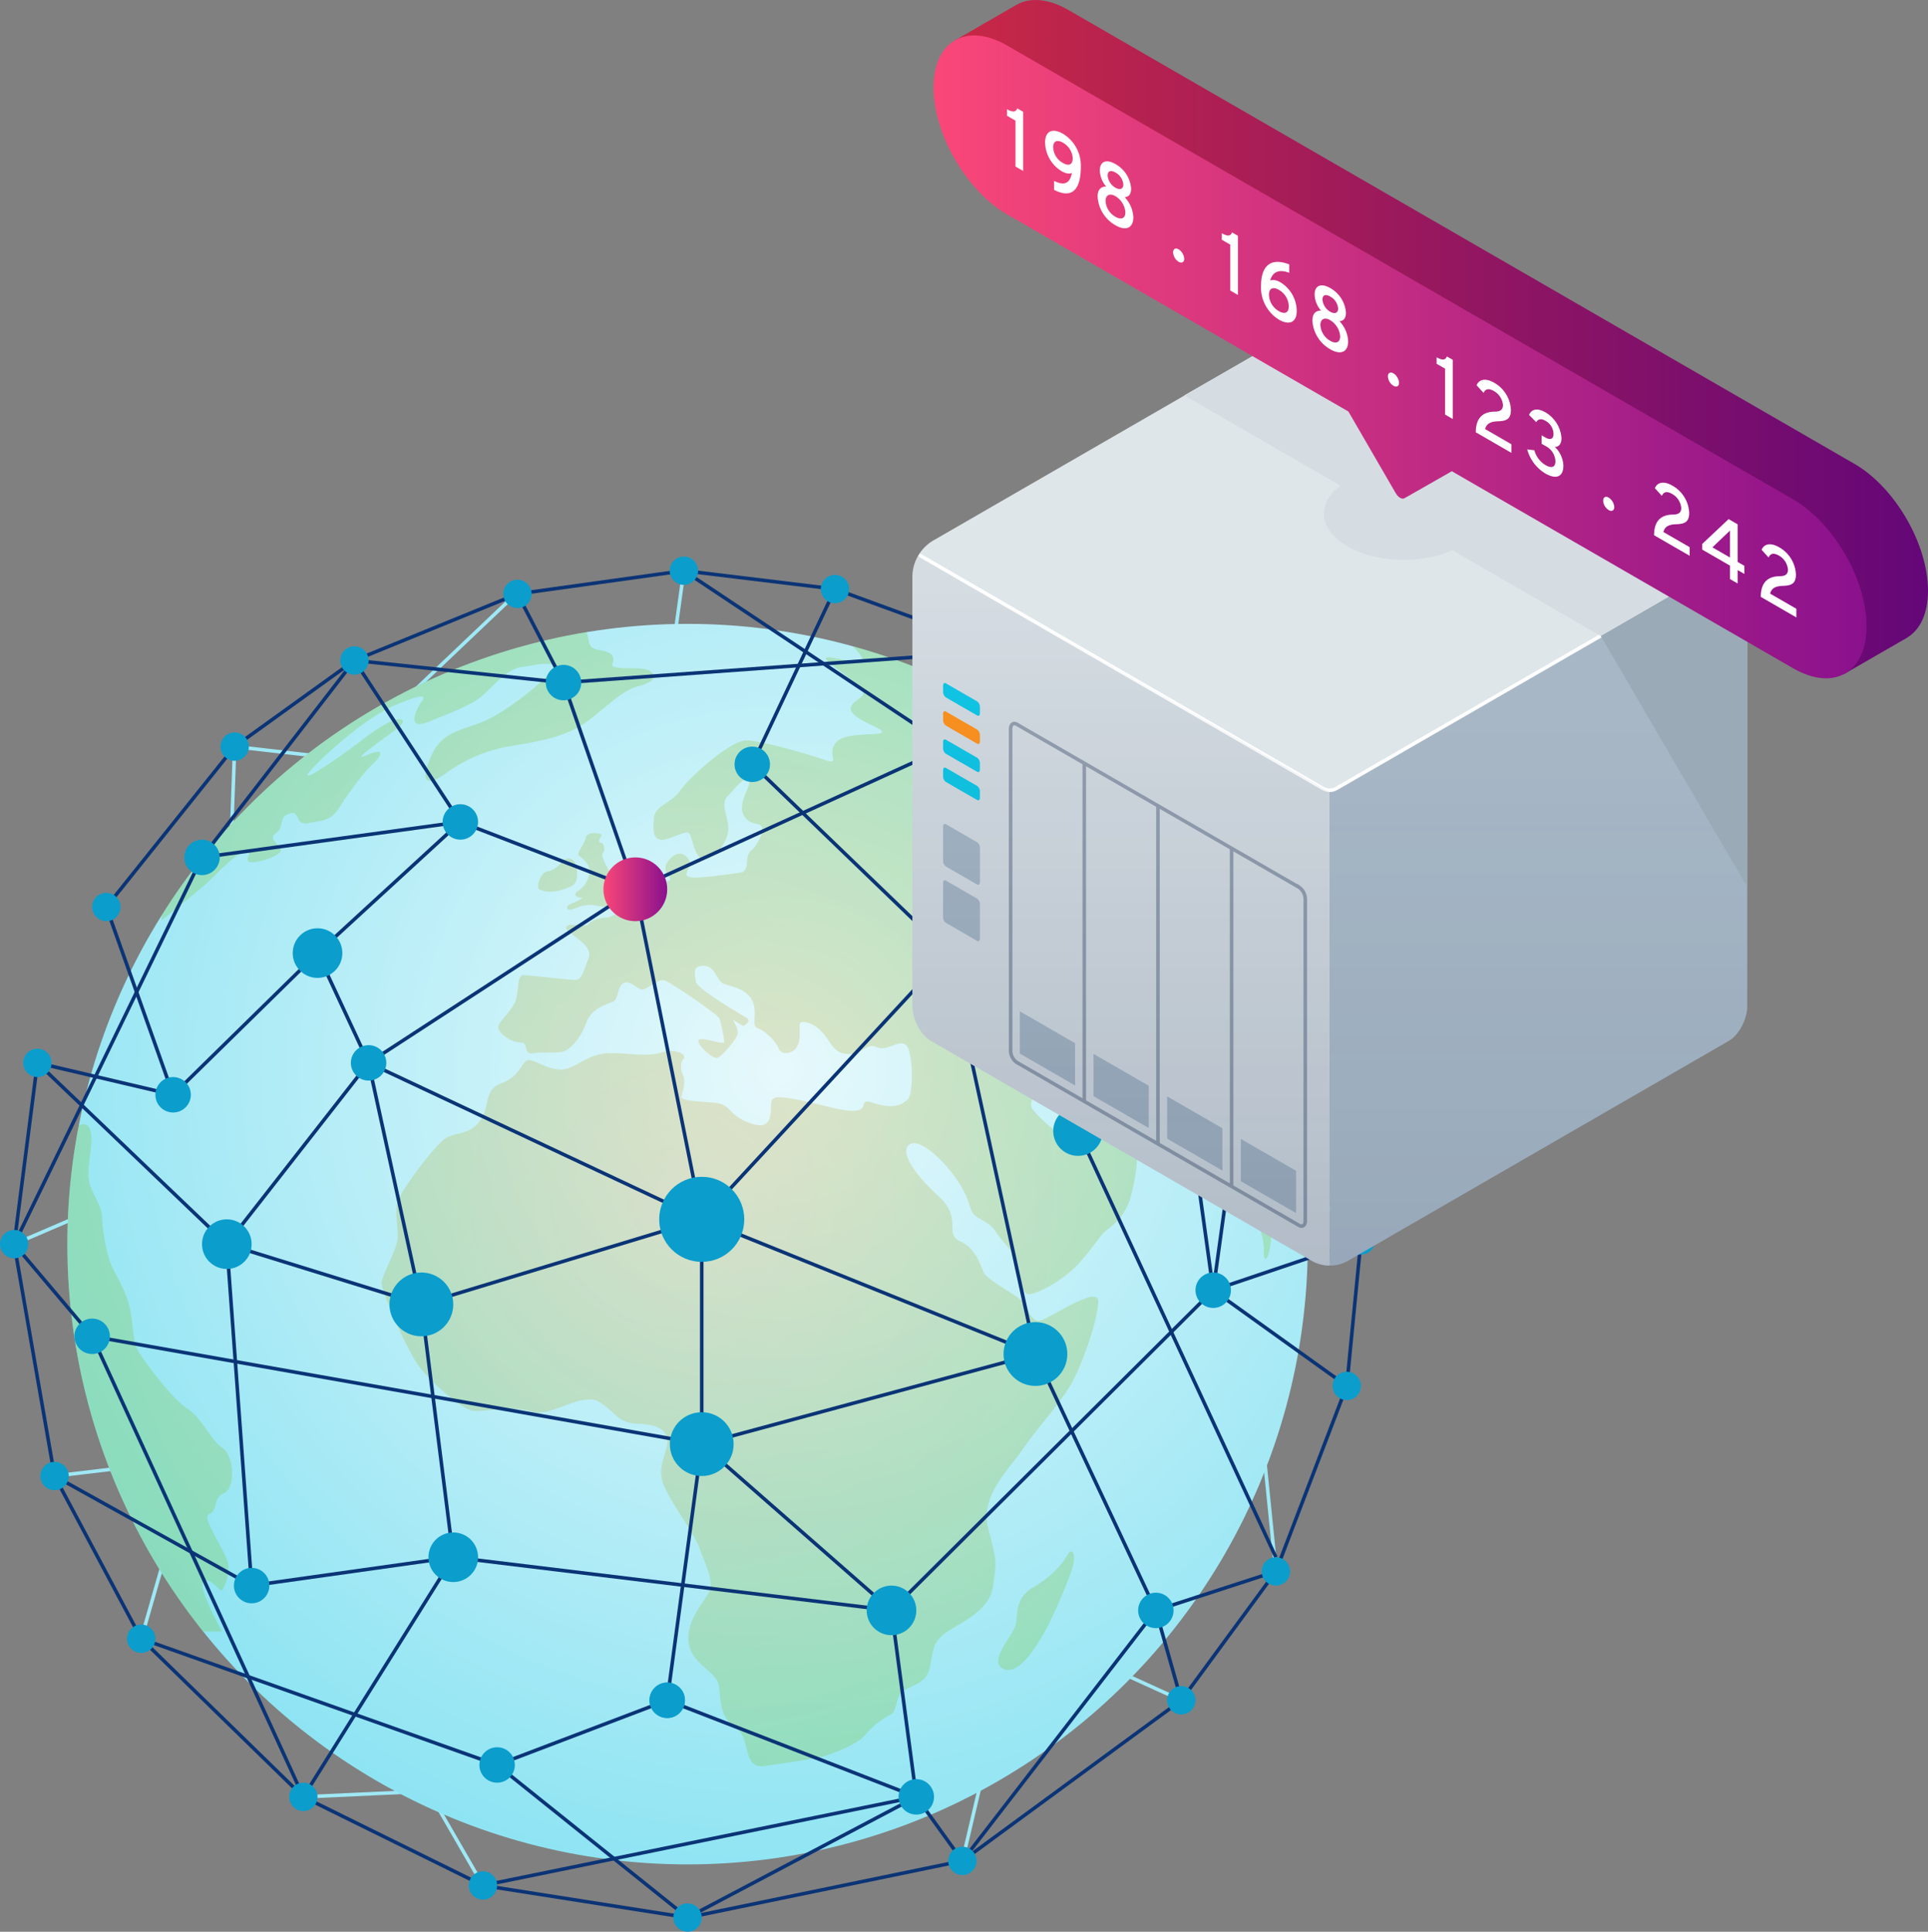 <?xml version="1.0" encoding="UTF-8"?>
<svg xmlns="http://www.w3.org/2000/svg" xmlns:xlink="http://www.w3.org/1999/xlink" id="isometric" width="544" height="545.019" viewBox="0 0 544 545.019">
  <rect x="0" y="0" width="544" height="545.019" fill="#808080" stroke="none"/>
  <defs>
    <radialGradient id="radial-gradient" cx="220.175" cy="301.92" r="249.639" gradientUnits="userSpaceOnUse">
      <stop offset="0" stop-color="#e7f9fc"></stop>
      <stop offset="1" stop-color="#87e2f2"></stop>
    </radialGradient>
    <radialGradient id="radial-gradient-2" cx="192.937" cy="338.325" r="167.107" gradientUnits="userSpaceOnUse">
      <stop offset="0" stop-color="#dcb05a"></stop>
      <stop offset="1" stop-color="#7ac943"></stop>
    </radialGradient>
    <linearGradient id="linear-gradient" x1="170.26" y1="250.901" x2="188.26" y2="250.901" gradientUnits="userSpaceOnUse">
      <stop offset="0" stop-color="#fa4778"></stop>
      <stop offset="1" stop-color="#8a118d"></stop>
    </linearGradient>
    <linearGradient id="linear-gradient-2" x1="434.088" y1="203.327" x2="434.088" y2="541.122" gradientUnits="userSpaceOnUse">
      <stop offset="0" stop-color="#001b41" stop-opacity="0"></stop>
      <stop offset="1" stop-color="#001b41"></stop>
    </linearGradient>
    <linearGradient id="linear-gradient-3" x1="316.308" y1="165.03" x2="316.308" y2="399.423" xlink:href="#linear-gradient-2"></linearGradient>
    <linearGradient id="linear-gradient-4" x1="269.049" y1="95.091" x2="544" y2="95.091" gradientUnits="userSpaceOnUse">
      <stop offset="0" stop-color="#c82846"></stop>
      <stop offset="1" stop-color="#640778"></stop>
    </linearGradient>
    <linearGradient id="linear-gradient-5" x1="262.704" y1="255.926" x2="566.685" y2="255.926" gradientTransform="matrix(0.866, 0.5, 0, 1.155, 35.907, -394.218)" xlink:href="#linear-gradient"></linearGradient>
  </defs>
  <title>server-ip-location</title>
  <g id="server-ip-location">
    <g id="network-large">
      <g id="lines-inner">
        <line x1="120.891" y1="505.334" x2="136.269" y2="531.954" style="fill:none;stroke:#9fe8f5;stroke-miterlimit:10"></line>
        <line x1="120.891" y1="505.334" x2="85.594" y2="506.964" style="fill:none;stroke:#9fe8f5;stroke-miterlimit:10"></line>
        <line x1="120.891" y1="505.334" x2="145.269" y2="416.439" style="fill:none;stroke:#9fe8f5;stroke-miterlimit:10"></line>
        <line x1="145.269" y1="416.439" x2="226.27" y2="382.019" style="fill:none;stroke:#9fe8f5;stroke-miterlimit:10"></line>
        <line x1="145.269" y1="416.439" x2="127.891" y2="330.354" style="fill:none;stroke:#9fe8f5;stroke-miterlimit:10"></line>
        <line x1="127.891" y1="330.354" x2="54.378" y2="411.786" style="fill:none;stroke:#9fe8f5;stroke-miterlimit:10"></line>
        <line x1="54.378" y1="411.786" x2="15.393" y2="416.439" style="fill:none;stroke:#9fe8f5;stroke-miterlimit:10"></line>
        <line x1="54.378" y1="411.786" x2="39.843" y2="462.35" style="fill:none;stroke:#9fe8f5;stroke-miterlimit:10"></line>
        <line x1="62" y1="326.111" x2="4" y2="351.019" style="fill:none;stroke:#9fe8f5;stroke-miterlimit:10"></line>
        <line x1="62" y1="326.111" x2="66.218" y2="210.643" style="fill:none;stroke:#9fe8f5;stroke-miterlimit:10"></line>
        <line x1="62" y1="326.111" x2="127.891" y2="330.354" style="fill:none;stroke:#9fe8f5;stroke-miterlimit:10"></line>
        <line x1="127.891" y1="330.354" x2="127.299" y2="259.901" style="fill:none;stroke:#9fe8f5;stroke-miterlimit:10"></line>
        <line x1="127.299" y1="259.901" x2="96.594" y2="214.117" style="fill:none;stroke:#9fe8f5;stroke-miterlimit:10"></line>
        <line x1="96.594" y1="214.117" x2="66.218" y2="210.643" style="fill:none;stroke:#9fe8f5;stroke-miterlimit:10"></line>
        <line x1="96.594" y1="214.117" x2="145.269" y2="167.861" style="fill:none;stroke:#9fe8f5;stroke-miterlimit:10"></line>
        <line x1="127.299" y1="259.901" x2="216.046" y2="273.538" style="fill:none;stroke:#9fe8f5;stroke-miterlimit:10"></line>
        <line x1="127.891" y1="330.354" x2="216.046" y2="273.538" style="fill:none;stroke:#9fe8f5;stroke-miterlimit:10"></line>
        <line x1="216.046" y1="273.538" x2="251.54" y2="333.948" style="fill:none;stroke:#9fe8f5;stroke-miterlimit:10"></line>
        <line x1="251.54" y1="333.948" x2="226.27" y2="382.019" style="fill:none;stroke:#9fe8f5;stroke-miterlimit:10"></line>
        <line x1="226.27" y1="382.019" x2="287.155" y2="458.677" style="fill:none;stroke:#9fe8f5;stroke-miterlimit:10"></line>
        <line x1="287.155" y1="458.677" x2="271.54" y2="525.019" style="fill:none;stroke:#9fe8f5;stroke-miterlimit:10"></line>
        <line x1="287.155" y1="458.677" x2="333.319" y2="479.71" style="fill:none;stroke:#9fe8f5;stroke-miterlimit:10"></line>
        <line x1="287.155" y1="458.677" x2="356" y2="403.688" style="fill:none;stroke:#9fe8f5;stroke-miterlimit:10"></line>
        <line x1="356" y1="403.688" x2="360" y2="443.356" style="fill:none;stroke:#9fe8f5;stroke-miterlimit:10"></line>
        <line x1="356" y1="403.688" x2="374.764" y2="292.925" style="fill:none;stroke:#9fe8f5;stroke-miterlimit:10"></line>
        <line x1="304.18" y1="268.901" x2="251.54" y2="333.948" style="fill:none;stroke:#9fe8f5;stroke-miterlimit:10"></line>
        <line x1="304.18" y1="268.901" x2="285.28" y2="229.743" style="fill:none;stroke:#9fe8f5;stroke-miterlimit:10"></line>
        <line x1="216.046" y1="273.538" x2="285.28" y2="229.743" style="fill:none;stroke:#9fe8f5;stroke-miterlimit:10"></line>
        <line x1="285.28" y1="229.743" x2="283.155" y2="183.585" style="fill:none;stroke:#9fe8f5;stroke-miterlimit:10"></line>
        <line x1="283.155" y1="183.585" x2="186" y2="211.185" style="fill:none;stroke:#9fe8f5;stroke-miterlimit:10"></line>
        <line x1="186" y1="211.185" x2="96.594" y2="214.117" style="fill:none;stroke:#9fe8f5;stroke-miterlimit:10"></line>
        <line x1="186" y1="211.185" x2="192.96" y2="161.019" style="fill:none;stroke:#9fe8f5;stroke-miterlimit:10"></line>
        <line x1="186" y1="211.185" x2="127.299" y2="259.901" style="fill:none;stroke:#9fe8f5;stroke-miterlimit:10"></line>
        <line x1="186" y1="211.185" x2="216.046" y2="273.538" style="fill:none;stroke:#9fe8f5;stroke-miterlimit:10"></line>
        <line x1="251.54" y1="333.948" x2="356" y2="403.688" style="fill:none;stroke:#9fe8f5;stroke-miterlimit:10"></line>
        <line x1="304.18" y1="268.901" x2="357.63" y2="253.238" style="fill:none;stroke:#9fe8f5;stroke-miterlimit:10"></line>
        <line x1="304.18" y1="268.901" x2="384" y2="349.944" style="fill:none;stroke:#9fe8f5;stroke-miterlimit:10"></line>
      </g>
      <g id="dots-inner">
        <circle cx="145.269" cy="416.439" r="6" style="fill:#9fe8f5"></circle>
        <circle cx="251.54" cy="333.948" r="6" style="fill:#9fe8f5"></circle>
        <circle cx="356" cy="403.688" r="4" style="fill:#9fe8f5"></circle>
        <circle cx="285.28" cy="229.743" r="4" style="fill:#9fe8f5"></circle>
        <circle cx="216.046" cy="273.538" r="4" style="fill:#9fe8f5"></circle>
        <circle cx="127.299" cy="259.901" r="4" style="fill:#9fe8f5"></circle>
        <circle cx="96.594" cy="214.117" r="4" style="fill:#9fe8f5"></circle>
        <circle cx="62" cy="326.111" r="4" style="fill:#9fe8f5"></circle>
        <circle cx="54.378" cy="411.786" r="4" style="fill:#9fe8f5"></circle>
        <circle cx="120.891" cy="505.334" r="4" style="fill:#9fe8f5"></circle>
        <circle cx="304.18" cy="268.901" r="4" style="fill:#9fe8f5"></circle>
        <circle cx="287.155" cy="458.677" r="4" style="fill:#9fe8f5"></circle>
        <circle cx="226.27" cy="382.019" r="4" style="fill:#9fe8f5"></circle>
        <circle cx="127.891" cy="330.354" r="4" style="fill:#9fe8f5"></circle>
        <circle cx="186" cy="211.185" r="4" style="fill:#9fe8f5"></circle>
      </g>
      <g id="earth">
        <circle id="ocean" cx="194" cy="351.019" r="175" style="fill:url(#radial-gradient)"></circle>
        <path id="land" d="M319.07,337.561c-1.532,5.553-4.787,7.851-6.894,9.575s-3.638,4.787-7.851,9.383-10.915,8.234-13.787,8.617-2.681-7.468-3.638-9.766-3.83-4.6-5.937-7.851-5.361-3.447-6.51-5.362-.958-4.6-5.17-10.341-10.341-10.914-12.83-8.808,1.532,8.234,8.425,14.553,1.341,10.532,6.022,12.658,5.659,6.874,6.808,8.98,9.958,6.7,11.106,8.234,2.107,5.554,4.6,5.171,16.66-10.341,16.468-5.362-3.447,14.553-6.51,21.064-10.724,14.553-14.745,20.489-12.255,13.4-9.766,22.6,2.3,9.383,1.34,16.085-8.042,9.766-12.829,12.83-4.022,6.319-5.17,10.723-6.128,4.6-7.852,6.511-1.148,5.361-3.255,6.319a23.381,23.381,0,0,0-7.085,5.744c-2.106,2.49-8.042,4.788-11.106,5.745s-12.433,2.195-16.851,2.872c-6.983,1.071-3.83-7.659-8.426-10.723s-4.213-7.66-4.787-11.872S194.6,469.5,194.26,462.8s5.129-11.3,6.087-14.362-1.915-8.425-3.064-11.872-7.851-12.447-9.958-17.426.766-9,.958-12.063-1.915-5.171-8.043-5.362-6.127-3.064-11.106-6.128-13.6,4.405-19.149,2.681-13.021,0-16.277-.191-12.063-8.043-15.51-12.639-10.724-21.446-10.532-23.553,3.83-8.617,4.4-11.661-.766-7.871,0-10.934,10.149-15.511,13.213-17.809,6.7-.957,9.957-4.979.958-9,6.319-10.915,5.745-6.51,7.66-6.51,4.787,2.489,8.809,2.681,7.468-4.4,13.4-4.6,10.532,1.149,15.127-.192,7.277.766,6.319,1.724-.957,3.064-.191,4.6.191,4.021-.383,5.936,8.617,1.34,11.3,2.3,2.681,3.638,8.617,5.553,5.17-3.447,5.362-5.745,1.531-2.681,16.276.958,6.7-3.064,12.447-1.149,8.425.574,9.957-1.149,1.341-13.405-.574-15.128-5.553,1.915-8.234.575-4.021,1.723-7.277,1.914-4.595-.957-6.7-4.212-4.6-4.6-6.7-4.788-.574,1.915-1.34,5.554-4.979,4.021-5.745,1.914-4.021-5.17-5.936-5.744.191-4.6-1.532-7.851-5.553-3.83-7.851-4.6-2.3-4.979-5.745-5.116-2.489,2.244-2.3,4.35,12.83,9.383,14.362,10.341-.957,2.3-.957,2.3l-3.064-1.914s2.106,3.063,1.34,4.595-4.4,6.128-5.745,6.319-6.319-4.4-4.978-5.17,7.085,1.724,7.085.575a39.335,39.335,0,0,0-1.341-6.511c-.383-1.149-13.4-9.957-15.319-10.723s-4.595,2.106-6.127,2.489-3.256-2.489-5.362-1.915-1.532,4.6-3.255,5.362-5.937,1.723-7.468,5.744-3.447,6.511-5.554,7.852-6.319.382-9.383.957-1.34-3.255-3.638-3.064S140.6,291.6,140.6,289.88s3.638-4.4,4.787-7.276.383-7.468,2.3-7.468,12.638,1.34,14.553,1.34,2.3-2.106,3.83-6.128-6.319-6.893-6.319-8.616,5.936,0,6.319-.958,3.255-1.915,5.17-1.915,5.936-3.638,8.234-5.744a16.289,16.289,0,0,1,8.426-4.405c3.447-.574-1.724-2.106.383-5.361s4.595-3.064,5.977-.958-1.764,4.213,0,4.979,11.448-.766,14.512-1.149,1.149-4.6,3.064-6.128,3.83-5.553,3.064-6.893-3.447,0-5.17-3.447,3.063-9.383,1.531-9.958-3.829,2.681-5.936,4.788,0,5.361.192,9-4.022,9-6.894,8.808-3.255-6.893-4.363-7.468-6.552,2.681-8.275,1.915-1.724-2.681-1.456-6.128,4.9-4.021,7.392-7.659,14.362-14.362,18.766-14.17,16.468,3.638,21.83,5.457,0-1.819,3.829-5.266,18.958-.191,9.383-4.6-4.6-6.127-2.489-8.042-6.894-7.085-9.766-9.958,8.234,1.341,9.766,0c.592-.518-.763-2.248-2.646-4.174a175.2,175.2,0,0,1,126.28,141.405c-3.171-10.729-8.956-25.266-10.272-24.827-1.724.575,0,9.383-.192,13.979s-1.532,6.894,1.34,22.979S356.41,359.2,356.6,352.88s-4.022-11.106-6.128-15.7-7.66-20.3-8.043-18.191-3.829,1.723-5.744-.383-4.788-9.383-8.043-6.7-11.106,3.829-13.4,3.829-3.255-3.255-5.17-3.255-3.256,2.681-5.936,2.872-7.277-4.787-9.192-6.7-5.17,2.107-3.638,4.213,6.127,6.511,8.617,7.085,1.149,4.213,4.4,4.787,5.17-8.234,6.319-8.425,1.724,6.894,4.787,6.222,4.213,1.246,4.979,2.778S320.6,332.008,319.07,337.561Zm-23.936,122.17a144.949,144.949,0,0,0,6.893-15.7c2.107-5.553.51-7.921-.957-5.17-1.532,2.872-4.979,6.319-9.575,9s-4.4,6.51-4.787,9.957-8.234,10.724-3.638,13.021S293.219,463.178,295.134,459.731ZM57.5,446.135c2.106-1.149,4.6,3.256,5.17,2.49a11.669,11.669,0,0,0,1.723-7.277c-.383-3.447-7.851-13.213-5.361-14.17s.957-4.6,4.212-5.936,2.873-10.532-.574-12.83-5.362-8.043-9.957-11.106-11.873-13.213-13.6-15.894-1.532-8.425-2.49-12.447-2.489-6.7-4.595-10.723-3.064-11.3-3.256-15.128-3.829-7.085-3.829-11.872,1.915-10.915,0-13.4c-.591-.769-1.6-.75-2.719-.36a175.214,175.214,0,0,0,35.1,142.828h5.339S55.389,447.284,57.5,446.135ZM162.815,245.847c-.128-3.711-2.533-4.349-3.958-2.945,0,0-2.425,2.826-4.34,2.945s-3.447,4.459-2.3,5.1,3.574,1.022,6.638,0S162.942,249.558,162.815,245.847Zm-1.405,10.714c1.613-.467,3.83-1.787,7.022-1.021s5.489-.255,6.383-3.192-1.405-2.936-2.171-4.978-3.319-5.617-2.553-6.638.383-2.809-.51-2.937-.511-1.021.127-1.915-4.085-1.531-4.468.511-2.681,4.341-1.915,4.979,3.064,2.217,3.064,4.428a7.491,7.491,0,0,1-3.191,5.529c-1.277.639-1.149,1.915.638,1.915s-2.553,1.66-3.319,2.043S159.782,257.034,161.41,256.561ZM79.134,240.247c.957-1.686-4.021-3.218-1.34-5.132s.574-4.405,3.829-5.554,1.341,3.447,5.362,2.681,6.511-.766,8.617-4.213,6.894-9.957,9.383-12.255,4.213-5.17-1.532-2.681,6.511-5.744,9.192-8.042.191-4.4-9.575,3.064-18.766,13.212-15.7,9.574,15.319-14.936,23.745-18.574,9.191-2.873,7.851-1.149-4.6,8.234,1.723,5.744,12.255-4.792,15.128-7.183,7.085-7.753,11.3-8.327,10.34-2.107,8.617.766-11.681,10.915-18,13.978-12.639,2.873-15.894,9.958-2.106,9.574,3.83,5.362a42.972,42.972,0,0,1,18.957-7.852c7.66-1.34,15.128-2.489,21.064-6.893s9.575-8.617,14.553-9.958,5.17-3.063,2.873-4.4-11.107.257-10.341-1.882,0-3.288-3.638-3.863-2.681-2.68-3.447-4.4a3.048,3.048,0,0,1-.175-.668A175.079,175.079,0,0,0,45.623,258.212v1.413s10.532-8.425,12.83-10.532,8.043-8.425,10.724-8.808-.383,2.3,1.149,2.872S78.177,241.934,79.134,240.247Z" style="opacity:0.3;fill:url(#radial-gradient-2)"></path>
      </g>
      <g id="lines-outer">
        <line x1="118.891" y1="368.019" x2="198" y2="344.019" style="fill:none;stroke:#0b3476;stroke-miterlimit:10"></line>
        <line x1="118.891" y1="368.019" x2="104" y2="299.877" style="fill:none;stroke:#0b3476;stroke-miterlimit:10"></line>
        <line x1="104" y1="299.877" x2="89.594" y2="268.901" style="fill:none;stroke:#0b3476;stroke-miterlimit:10"></line>
        <line x1="198" y1="344.019" x2="179.26" y2="250.901" style="fill:none;stroke:#0b3476;stroke-miterlimit:10"></line>
        <line x1="179.26" y1="250.901" x2="104" y2="299.877" style="fill:none;stroke:#0b3476;stroke-miterlimit:10"></line>
        <line x1="198" y1="344.019" x2="104" y2="299.877" style="fill:none;stroke:#0b3476;stroke-miterlimit:10"></line>
        <line x1="198" y1="344.019" x2="267.54" y2="268.901" style="fill:none;stroke:#0b3476;stroke-miterlimit:10"></line>
        <line x1="267.54" y1="268.901" x2="267.54" y2="210.643" style="fill:none;stroke:#0b3476;stroke-miterlimit:10"></line>
        <line x1="118.891" y1="368.019" x2="127.891" y2="439.356" style="fill:none;stroke:#0b3476;stroke-miterlimit:10"></line>
        <line x1="127.891" y1="439.356" x2="251.54" y2="454.356" style="fill:none;stroke:#0b3476;stroke-miterlimit:10"></line>
        <line x1="251.54" y1="454.356" x2="342.319" y2="364.019" style="fill:none;stroke:#0b3476;stroke-miterlimit:10"></line>
        <line x1="292.155" y1="382.019" x2="326.134" y2="454.356" style="fill:none;stroke:#0b3476;stroke-miterlimit:10"></line>
        <line x1="292.155" y1="382.019" x2="198" y2="344.019" style="fill:none;stroke:#0b3476;stroke-miterlimit:10"></line>
        <line x1="198" y1="344.019" x2="198" y2="407.439" style="fill:none;stroke:#0b3476;stroke-miterlimit:10"></line>
        <line x1="198" y1="407.439" x2="251.54" y2="454.356" style="fill:none;stroke:#0b3476;stroke-miterlimit:10"></line>
        <line x1="127.891" y1="439.356" x2="85.594" y2="506.964" style="fill:none;stroke:#0b3476;stroke-miterlimit:10"></line>
        <line x1="85.594" y1="506.964" x2="39.843" y2="462.35" style="fill:none;stroke:#0b3476;stroke-miterlimit:10"></line>
        <line x1="39.843" y1="462.35" x2="140.269" y2="497.964" style="fill:none;stroke:#0b3476;stroke-miterlimit:10"></line>
        <line x1="140.269" y1="497.964" x2="188.26" y2="479.71" style="fill:none;stroke:#0b3476;stroke-miterlimit:10"></line>
        <line x1="85.594" y1="506.964" x2="136.269" y2="531.954" style="fill:none;stroke:#0b3476;stroke-miterlimit:10"></line>
        <line x1="136.269" y1="531.954" x2="258.54" y2="506.964" style="fill:none;stroke:#0b3476;stroke-miterlimit:10"></line>
        <line x1="194" y1="541.019" x2="140.269" y2="497.964" style="fill:none;stroke:#0b3476;stroke-miterlimit:10"></line>
        <line x1="136.269" y1="531.954" x2="194" y2="541.019" style="fill:none;stroke:#0b3476;stroke-miterlimit:10"></line>
        <line x1="194" y1="541.019" x2="258.54" y2="506.964" style="fill:none;stroke:#0b3476;stroke-miterlimit:10"></line>
        <line x1="258.54" y1="506.964" x2="271.54" y2="525.019" style="fill:none;stroke:#0b3476;stroke-miterlimit:10"></line>
        <line x1="271.54" y1="525.019" x2="333.319" y2="479.71" style="fill:none;stroke:#0b3476;stroke-miterlimit:10"></line>
        <line x1="271.54" y1="525.019" x2="326.134" y2="454.356" style="fill:none;stroke:#0b3476;stroke-miterlimit:10"></line>
        <line x1="258.54" y1="506.964" x2="251.54" y2="454.356" style="fill:none;stroke:#0b3476;stroke-miterlimit:10"></line>
        <line x1="188.26" y1="479.71" x2="198" y2="407.439" style="fill:none;stroke:#0b3476;stroke-miterlimit:10"></line>
        <line x1="198" y1="407.439" x2="26" y2="377.019" style="fill:none;stroke:#0b3476;stroke-miterlimit:10"></line>
        <line x1="127.891" y1="439.356" x2="71" y2="447.356" style="fill:none;stroke:#0b3476;stroke-miterlimit:10"></line>
        <line x1="71" y1="447.356" x2="64" y2="351.019" style="fill:none;stroke:#0b3476;stroke-miterlimit:10"></line>
        <line x1="85.594" y1="506.964" x2="26" y2="377.019" style="fill:none;stroke:#0b3476;stroke-miterlimit:10"></line>
        <line x1="4" y1="351.019" x2="57" y2="241.901" style="fill:none;stroke:#0b3476;stroke-miterlimit:10"></line>
        <line x1="159" y1="192.585" x2="283.155" y2="183.585" style="fill:none;stroke:#0b3476;stroke-miterlimit:10"></line>
        <line x1="64" y1="351.019" x2="104" y2="299.877" style="fill:none;stroke:#0b3476;stroke-miterlimit:10"></line>
        <line x1="64" y1="351.019" x2="10.558" y2="299.877" style="fill:none;stroke:#0b3476;stroke-miterlimit:10"></line>
        <line x1="89.594" y1="268.901" x2="48.843" y2="308.877" style="fill:none;stroke:#0b3476;stroke-miterlimit:10"></line>
        <line x1="48.843" y1="308.877" x2="30" y2="255.901" style="fill:none;stroke:#0b3476;stroke-miterlimit:10"></line>
        <line x1="10.558" y1="299.877" x2="48.843" y2="308.877" style="fill:none;stroke:#0b3476;stroke-miterlimit:10"></line>
        <line x1="4" y1="351.019" x2="26" y2="377.019" style="fill:none;stroke:#0b3476;stroke-miterlimit:10"></line>
        <line x1="4" y1="351.019" x2="15.393" y2="416.439" style="fill:none;stroke:#0b3476;stroke-miterlimit:10"></line>
        <line x1="66.218" y1="210.643" x2="30" y2="255.901" style="fill:none;stroke:#0b3476;stroke-miterlimit:10"></line>
        <line x1="10.558" y1="299.877" x2="4" y2="351.019" style="fill:none;stroke:#0b3476;stroke-miterlimit:10"></line>
        <line x1="71" y1="447.356" x2="15.393" y2="416.439" style="fill:none;stroke:#0b3476;stroke-miterlimit:10"></line>
        <line x1="39.843" y1="462.35" x2="15.393" y2="416.439" style="fill:none;stroke:#0b3476;stroke-miterlimit:10"></line>
        <line x1="118.891" y1="368.019" x2="64" y2="351.019" style="fill:none;stroke:#0b3476;stroke-miterlimit:10"></line>
        <line x1="267.54" y1="268.901" x2="212.26" y2="215.643" style="fill:none;stroke:#0b3476;stroke-miterlimit:10"></line>
        <line x1="212.26" y1="215.643" x2="235.6" y2="166.192" style="fill:none;stroke:#0b3476;stroke-miterlimit:10"></line>
        <line x1="267.54" y1="210.643" x2="192.96" y2="161.019" style="fill:none;stroke:#0b3476;stroke-miterlimit:10"></line>
        <line x1="235.6" y1="166.192" x2="283.155" y2="183.585" style="fill:none;stroke:#0b3476;stroke-miterlimit:10"></line>
        <line x1="283.155" y1="183.585" x2="330.134" y2="275.901" style="fill:none;stroke:#0b3476;stroke-miterlimit:10"></line>
        <line x1="292.155" y1="382.019" x2="267.54" y2="268.901" style="fill:none;stroke:#0b3476;stroke-miterlimit:10"></line>
        <line x1="360" y1="439.356" x2="304.18" y2="319.111" style="fill:none;stroke:#0b3476;stroke-miterlimit:10"></line>
        <line x1="179.26" y1="250.901" x2="267.54" y2="210.643" style="fill:none;stroke:#0b3476;stroke-miterlimit:10"></line>
        <line x1="179.26" y1="250.901" x2="129.891" y2="231.901" style="fill:none;stroke:#0b3476;stroke-miterlimit:10"></line>
        <line x1="89.594" y1="268.901" x2="129.891" y2="231.901" style="fill:none;stroke:#0b3476;stroke-miterlimit:10"></line>
        <line x1="57" y1="241.901" x2="129.891" y2="231.901" style="fill:none;stroke:#0b3476;stroke-miterlimit:10"></line>
        <line x1="129.891" y1="231.901" x2="100" y2="186.334" style="fill:none;stroke:#0b3476;stroke-miterlimit:10"></line>
        <line x1="57" y1="241.901" x2="100" y2="186.334" style="fill:none;stroke:#0b3476;stroke-miterlimit:10"></line>
        <line x1="66.218" y1="210.643" x2="100" y2="186.334" style="fill:none;stroke:#0b3476;stroke-miterlimit:10"></line>
        <line x1="159" y1="192.585" x2="100" y2="186.334" style="fill:none;stroke:#0b3476;stroke-miterlimit:10"></line>
        <line x1="267.54" y1="268.901" x2="330.134" y2="218.643" style="fill:none;stroke:#0b3476;stroke-miterlimit:10"></line>
        <line x1="304.18" y1="319.111" x2="267.54" y2="268.901" style="fill:none;stroke:#0b3476;stroke-miterlimit:10"></line>
        <line x1="357.63" y1="253.238" x2="342.319" y2="364.019" style="fill:none;stroke:#0b3476;stroke-miterlimit:10"></line>
        <line x1="384" y1="349.944" x2="342.319" y2="364.019" style="fill:none;stroke:#0b3476;stroke-miterlimit:10"></line>
        <line x1="330.134" y1="275.901" x2="330.134" y2="218.643" style="fill:none;stroke:#0b3476;stroke-miterlimit:10"></line>
        <line x1="283.155" y1="183.585" x2="330.134" y2="218.643" style="fill:none;stroke:#0b3476;stroke-miterlimit:10"></line>
        <line x1="330.134" y1="218.643" x2="357.63" y2="253.238" style="fill:none;stroke:#0b3476;stroke-miterlimit:10"></line>
        <line x1="330.134" y1="275.901" x2="342.319" y2="364.019" style="fill:none;stroke:#0b3476;stroke-miterlimit:10"></line>
        <line x1="333.319" y1="479.71" x2="326.134" y2="454.356" style="fill:none;stroke:#0b3476;stroke-miterlimit:10"></line>
        <line x1="326.134" y1="454.356" x2="360" y2="443.356" style="fill:none;stroke:#0b3476;stroke-miterlimit:10"></line>
        <line x1="360" y1="443.356" x2="380" y2="391.019" style="fill:none;stroke:#0b3476;stroke-miterlimit:10"></line>
        <line x1="380" y1="391.019" x2="342.319" y2="364.019" style="fill:none;stroke:#0b3476;stroke-miterlimit:10"></line>
        <line x1="384" y1="349.944" x2="380" y2="391.019" style="fill:none;stroke:#0b3476;stroke-miterlimit:10"></line>
        <line x1="159" y1="192.585" x2="146.003" y2="167.561" style="fill:none;stroke:#0b3476;stroke-miterlimit:10"></line>
        <line x1="146.003" y1="167.561" x2="192.96" y2="161.019" style="fill:none;stroke:#0b3476;stroke-miterlimit:10"></line>
        <line x1="100" y1="186.334" x2="146.003" y2="167.561" style="fill:none;stroke:#0b3476;stroke-miterlimit:10"></line>
        <line x1="192.96" y1="161.019" x2="235.6" y2="166.192" style="fill:none;stroke:#0b3476;stroke-miterlimit:10"></line>
        <line x1="333.319" y1="479.71" x2="360" y2="443.356" style="fill:none;stroke:#0b3476;stroke-miterlimit:10"></line>
        <line x1="188.26" y1="479.71" x2="258.54" y2="506.964" style="fill:none;stroke:#0b3476;stroke-miterlimit:10"></line>
        <line x1="194" y1="541.019" x2="271.54" y2="525.019" style="fill:none;stroke:#0b3476;stroke-miterlimit:10"></line>
        <line x1="198" y1="407.439" x2="292.155" y2="382.019" style="fill:none;stroke:#0b3476;stroke-miterlimit:10"></line>
        <line x1="179.26" y1="250.901" x2="159" y2="192.585" style="fill:none;stroke:#0b3476;stroke-miterlimit:10"></line>
      </g>
      <g id="dots-outer">
        <circle cx="198" cy="344.019" r="12" style="fill:#0b9dcc"></circle>
        <circle cx="198" cy="407.439" r="9" style="fill:#0b9dcc"></circle>
        <circle cx="118.891" cy="368.019" r="9" style="fill:#0b9dcc"></circle>
        <circle cx="292.155" cy="382.019" r="9" style="fill:#0b9dcc"></circle>
        <circle cx="267.54" cy="268.901" r="9" style="fill:#0b9dcc"></circle>
        <circle cx="179.26" cy="250.901" r="9" style="fill:url(#linear-gradient)"></circle>
        <circle cx="64" cy="351.019" r="7" style="fill:#0b9dcc"></circle>
        <circle cx="89.594" cy="268.901" r="7" style="fill:#0b9dcc"></circle>
        <circle cx="304.18" cy="319.111" r="7" style="fill:#0b9dcc"></circle>
        <circle cx="127.891" cy="439.356" r="7" style="fill:#0b9dcc"></circle>
        <circle cx="251.54" cy="454.356" r="7" style="fill:#0b9dcc"></circle>
        <circle cx="26" cy="377.019" r="5" style="fill:#0b9dcc"></circle>
        <circle cx="140.269" cy="497.964" r="5" style="fill:#0b9dcc"></circle>
        <circle cx="188.26" cy="479.71" r="5" style="fill:#0b9dcc"></circle>
        <circle cx="188.26" cy="479.71" r="5" style="fill:#0b9dcc"></circle>
        <circle cx="71" cy="447.356" r="5" style="fill:#0b9dcc"></circle>
        <circle cx="258.54" cy="506.964" r="5" style="fill:#0b9dcc"></circle>
        <circle cx="326.134" cy="454.356" r="5" style="fill:#0b9dcc"></circle>
        <circle cx="342.319" cy="364.019" r="5" style="fill:#0b9dcc"></circle>
        <circle cx="330.134" cy="275.901" r="5" style="fill:#0b9dcc"></circle>
        <circle cx="267.54" cy="210.643" r="5" style="fill:#0b9dcc"></circle>
        <circle cx="212.26" cy="215.643" r="5" style="fill:#0b9dcc"></circle>
        <circle cx="48.843" cy="308.877" r="5" style="fill:#0b9dcc"></circle>
        <circle cx="57" cy="241.901" r="5" style="fill:#0b9dcc"></circle>
        <circle cx="129.891" cy="231.901" r="5" style="fill:#0b9dcc"></circle>
        <circle cx="159" cy="192.585" r="5" style="fill:#0b9dcc"></circle>
        <circle cx="104" cy="299.877" r="5" style="fill:#0b9dcc"></circle>
        <circle cx="4" cy="351.019" r="4" style="fill:#0b9dcc"></circle>
        <circle cx="10.558" cy="299.877" r="4" style="fill:#0b9dcc"></circle>
        <circle cx="30" cy="255.901" r="4" style="fill:#0b9dcc"></circle>
        <circle cx="66.218" cy="210.643" r="4" style="fill:#0b9dcc"></circle>
        <circle cx="100" cy="186.334" r="4" style="fill:#0b9dcc"></circle>
        <circle cx="146.003" cy="167.561" r="4" style="fill:#0b9dcc"></circle>
        <circle cx="192.96" cy="161.019" r="4" style="fill:#0b9dcc"></circle>
        <circle cx="235.6" cy="166.192" r="4" style="fill:#0b9dcc"></circle>
        <circle cx="283.155" cy="183.585" r="4" style="fill:#0b9dcc"></circle>
        <circle cx="330.134" cy="218.643" r="4" style="fill:#0b9dcc"></circle>
        <circle cx="357.63" cy="253.238" r="4" style="fill:#0b9dcc"></circle>
        <circle cx="384" cy="349.944" r="4" style="fill:#0b9dcc"></circle>
        <circle cx="380" cy="391.019" r="4" style="fill:#0b9dcc"></circle>
        <circle cx="360" cy="443.356" r="4" style="fill:#0b9dcc"></circle>
        <circle cx="333.319" cy="479.71" r="4" style="fill:#0b9dcc"></circle>
        <circle cx="271.54" cy="525.019" r="4" style="fill:#0b9dcc"></circle>
        <circle cx="194" cy="541.019" r="4" style="fill:#0b9dcc"></circle>
        <circle cx="136.269" cy="531.954" r="4" style="fill:#0b9dcc"></circle>
        <circle cx="85.594" cy="506.964" r="4" style="fill:#0b9dcc"></circle>
        <circle cx="39.843" cy="462.35" r="4" style="fill:#0b9dcc"></circle>
        <circle cx="15.393" cy="416.439" r="4" style="fill:#0b9dcc"></circle>
      </g>
    </g>
    <g id="nas">
      <path d="M491.029,156.657A11.944,11.944,0,0,1,493,163.249V283.868c0,3.685-2.338,8.152-5.2,9.8l-107.387,62a9.969,9.969,0,0,1-5.242,1.386V223.545l5.242-3.026Z" style="fill:#a7b7c6"></path>
      <path id="side-gradient" d="M491.029,156.657A11.944,11.944,0,0,1,493,163.249V283.868c0,3.685-2.338,8.152-5.2,9.8l-107.387,62a9.969,9.969,0,0,1-5.242,1.386V223.545l5.242-3.026Z" style="opacity:0.2;fill:url(#linear-gradient-2)"></path>
      <path d="M375.175,223.545s-3.5-2.113-4.783-2.856l-107.387-62-3.775-2.183a12.048,12.048,0,0,1,4.579-4.281L368.853,91.577c3.3-1.905,8.338-2.114,11.2-.464L486.98,152.85a12.133,12.133,0,0,1,4.049,3.807Z" style="fill:#dfe6ea"></path>
      <path d="M375.175,357.056a10.035,10.035,0,0,1-5.151-1.386l-107.387-62c-2.858-1.65-5.2-6.117-5.2-9.928v-121.3a12.046,12.046,0,0,1,1.789-5.941l110.794,64.013c1.528.882,5.151,3.026,5.151,3.026Z" style="fill:#d5dce2"></path>
      <path d="M286.886,204.338l79.674,46a4.148,4.148,0,0,1,1.732,3.31V344.43c0,1.275-.775,1.861-1.732,1.309l-79.674-46a4.146,4.146,0,0,1-1.732-3.309V205.648C285.154,204.372,285.929,203.786,286.886,204.338Z" style="fill:#d5dce2;stroke:#95a0b0;stroke-miterlimit:10"></path>
      <line x1="305.939" y1="215.338" x2="305.939" y2="310.739" style="fill:none;stroke:#95a0b0;stroke-miterlimit:10"></line>
      <line x1="326.723" y1="227.338" x2="326.723" y2="322.739" style="fill:none;stroke:#95a0b0;stroke-miterlimit:10"></line>
      <line x1="347.508" y1="239.338" x2="347.508" y2="334.739" style="fill:none;stroke:#95a0b0;stroke-miterlimit:10"></line>
      <path d="M275.684,249.547l-8.773-5.066a1.938,1.938,0,0,1-.81-1.546v-9.767c0-.6.363-.87.81-.612l8.773,5.065a1.94,1.94,0,0,1,.81,1.547v9.767C276.494,249.531,276.131,249.805,275.684,249.547Z" style="fill:#a7b7c6"></path>
      <polygon points="303.34 306.258 287.752 297.258 287.752 285.333 303.34 294.333 303.34 306.258" style="fill:#a7b7c6"></polygon>
      <polygon points="324.125 318.258 308.537 309.258 308.537 297.333 324.125 306.333 324.125 318.258" style="fill:#a7b7c6"></polygon>
      <polygon points="344.91 330.258 329.321 321.258 329.321 309.333 344.91 318.333 344.91 330.258" style="fill:#a7b7c6"></polygon>
      <polygon points="365.694 342.258 350.106 333.258 350.106 321.333 365.694 330.333 365.694 342.258" style="fill:#a7b7c6"></polygon>
      <path d="M275.684,265.447l-8.773-5.066a1.938,1.938,0,0,1-.81-1.546v-9.767c0-.6.363-.87.81-.612l8.773,5.066a1.938,1.938,0,0,1,.81,1.546v9.767C276.494,265.431,276.131,265.705,275.684,265.447Z" style="fill:#a7b7c6"></path>
      <path d="M275.684,201.846l-8.773-5.065a1.94,1.94,0,0,1-.81-1.547v-1.816c0-.6.363-.87.81-.612l8.773,5.065a1.94,1.94,0,0,1,.81,1.547v1.816C276.494,201.83,276.131,202.1,275.684,201.846Z" style="fill:#11c7e6"></path>
      <path d="M275.684,209.8l-8.773-5.065a1.94,1.94,0,0,1-.81-1.547v-1.816c0-.6.363-.87.81-.612l8.773,5.065a1.94,1.94,0,0,1,.81,1.547v1.816C276.494,209.78,276.131,210.054,275.684,209.8Z" style="fill:#ff931e"></path>
      <path d="M275.684,217.746l-8.773-5.065a1.94,1.94,0,0,1-.81-1.547v-1.816c0-.6.363-.87.81-.612l8.773,5.065a1.94,1.94,0,0,1,.81,1.547v1.816C276.494,217.73,276.131,218,275.684,217.746Z" style="fill:#11c7e6"></path>
      <path d="M275.684,225.7l-8.773-5.065a1.94,1.94,0,0,1-.81-1.547v-1.816c0-.6.363-.87.81-.612l8.773,5.065a1.94,1.94,0,0,1,.81,1.547v1.816C276.494,225.68,276.131,225.954,275.684,225.7Z" style="fill:#11c7e6"></path>
      <path id="highlight" d="M490.674,156.862,377.085,222.443a3.818,3.818,0,0,1-3.819,0L259.691,156.773" style="fill:none;stroke:#fff;stroke-linecap:round;stroke-linejoin:round"></path>
      <path id="front-gradient" d="M375.175,357.056a10.035,10.035,0,0,1-5.151-1.386l-107.387-62c-2.858-1.65-5.2-6.117-5.2-9.928v-121.3a12.046,12.046,0,0,1,1.789-5.941l110.794,64.013c1.528.882,5.151,3.026,5.151,3.026Z" style="opacity:0.2;fill:url(#linear-gradient-3)"></path>
    </g>
    <g id="shadow">
      <path d="M491.029,156.657A11.944,11.944,0,0,1,493,163.249v87.014L451.642,179.4Z" style="fill:#9aaab7"></path>
      <ellipse cx="395.981" cy="144.988" rx="12.949" ry="22.429" transform="translate(248.848 540.177) rotate(-89.689)" style="fill:#d5dce2"></ellipse>
      <polygon points="451.642 179.398 334.134 111.554 358.583 97.507 476.032 165.316 451.642 179.398" style="fill:#d5dce2"></polygon>
    </g>
    <g id="ip-banner">
      <path d="M544,166.684c0-13.162-9.3-29.2-20.768-35.822L301.513,2.852c-5.692-3.286-10.846-3.633-14.6-1.544V1.3L269.049,11.613,520.326,190.18l17.867-10.315v-.015C541.786,177.641,544,173.1,544,166.684Z" style="fill:url(#linear-gradient-4)"></path>
      <path d="M505.9,140.862,284.183,12.852c-11.47-6.622-20.768-1.321-20.768,11.841s9.3,29.2,20.768,35.822L380.458,116.1l13.368,23.057c.674,1.161,1.776,1.8,2.449,1.414l13.368-7.622L505.9,188.524c11.47,6.623,20.768,1.321,20.768-11.84S517.372,147.484,505.9,140.862Z" style="fill:url(#linear-gradient-5)"></path>
      <path d="M286.526,34.035l-2.39-1.381V30.818c1.413.815,2.473.974,2.889-.239l1.663.96V48.233l-2.162-1.248Z" style="fill:#fff"></path>
      <path d="M297.417,51.03c2.225,1.141,4.407,1.329,5.03-2.271-.436.321-1.455.376-2.889-.452a9.718,9.718,0,0,1-4.677-8.113c0-3.2,2.058-4.178,5.051-2.45a10.482,10.482,0,0,1,5.031,9.367c0,6.248-2.391,9.138-7.546,6.447Zm5.259-6.361a5.371,5.371,0,0,0-2.744-4.4c-1.621-.936-2.764-.5-2.764,1.243a5.24,5.24,0,0,0,2.744,4.47C301.574,46.944,302.676,46.482,302.676,44.669Z" style="fill:#fff"></path>
      <path d="M309.7,55.476c0-2.053,1-2.859,2.432-2.843a7.121,7.121,0,0,1-1.809-4.525c0-2.481,1.746-3.357,4.407-1.819a8.669,8.669,0,0,1,4.428,6.919c0,1.6-.666,2.335-1.829,2.426a8.77,8.77,0,0,1,2.452,5.662c0,3.005-2.037,4-5.051,2.258A9.946,9.946,0,0,1,309.7,55.476Zm7.836,4.451a5.837,5.837,0,0,0-2.806-4.576c-1.642-.948-2.785-.272-2.785,1.349a5.5,5.5,0,0,0,2.785,4.469C316.353,62.106,317.537,61.621,317.537,59.927Zm-.582-7.848a4.228,4.228,0,0,0-2.224-3.406c-1.31-.756-2.2-.437-2.2.85a4.4,4.4,0,0,0,2.2,3.443C316.041,53.722,316.955,53.271,316.955,52.079Z" style="fill:#fff"></path>
      <path d="M331,71.208c0-.954.666-1.379,1.559-.864a3.465,3.465,0,0,1,1.58,2.677c0,.954-.706,1.333-1.58.829A3.347,3.347,0,0,1,331,71.208Z" style="fill:#fff"></path>
      <path d="M347.133,69.026l-2.39-1.38V65.808c1.413.817,2.473.976,2.889-.238l1.663.96V83.224l-2.162-1.248Z" style="fill:#fff"></path>
      <path d="M355.8,80.8c0-5.557,2.473-8.3,7.962-6.208V76.98c-2.412-.963-4.616-.637-5.384,2.186.561-.3,1.6-.268,2.993.536a9.592,9.592,0,0,1,4.511,8.018c0,3.2-2.037,4.19-5.031,2.462A10.67,10.67,0,0,1,355.8,80.8Zm7.837,5.621a5.48,5.48,0,0,0-2.786-4.636c-1.621-.937-2.806-.524-2.806,1.408a5.508,5.508,0,0,0,2.806,4.6C362.473,88.733,363.637,88.308,363.637,86.424Z" style="fill:#fff"></path>
      <path d="M370.308,90.466c0-2.05,1-2.858,2.432-2.841a7.125,7.125,0,0,1-1.809-4.526c0-2.48,1.746-3.355,4.407-1.82a8.673,8.673,0,0,1,4.428,6.921c0,1.6-.665,2.335-1.829,2.425a8.771,8.771,0,0,1,2.452,5.663c0,3-2.037,4-5.051,2.258A9.946,9.946,0,0,1,370.308,90.466Zm7.836,4.453a5.844,5.844,0,0,0-2.806-4.578c-1.642-.947-2.785-.271-2.785,1.35a5.505,5.505,0,0,0,2.785,4.471C376.959,97.1,378.144,96.613,378.144,94.919Zm-.582-7.849a4.23,4.23,0,0,0-2.224-3.406c-1.31-.756-2.2-.437-2.2.85a4.4,4.4,0,0,0,2.2,3.443C376.647,88.713,377.562,88.262,377.562,87.07Z" style="fill:#fff"></path>
      <path d="M391.611,106.2c0-.954.665-1.38,1.559-.865a3.468,3.468,0,0,1,1.58,2.677c0,.954-.707,1.333-1.58.829A3.342,3.342,0,0,1,391.611,106.2Z" style="fill:#fff"></path>
      <path d="M407.74,104.017l-2.39-1.38V100.8c1.414.816,2.473.975,2.889-.239l1.663.96v16.694l-2.162-1.248Z" style="fill:#fff"></path>
      <path d="M421.646,116.146c1.247-.019,2.431-.241,2.431-1.862a5.035,5.035,0,0,0-2.536-3.945c-1.58-.912-2.474-.569-2.931.526l-1.974-2.165c.706-1.715,2.556-2.1,4.926-.734a9.3,9.3,0,0,1,4.76,7.686c0,2.838-1.58,3.142-3.762,3.217-1.913.065-3.16.632-3.513,2.193l7.4,4.272v2.433l-10.04-5.8C416.407,117.392,418.943,116.185,421.646,116.146Z" style="fill:#fff"></path>
      <path d="M430.915,126.793l2.016.235a7.11,7.11,0,0,0,3.1,4.173c1.559.9,2.848.833,2.848-1.076a5.04,5.04,0,0,0-2.785-4.278l-1.123-.648v-2.386l1.123.648c1.35.78,2.244.367,2.244-.969a4.341,4.341,0,0,0-2.307-3.788c-1.372-.792-2.141-.33-2.577.4l-2.016-2.046c.685-1.632,2.307-2.054,4.656-.7a9.188,9.188,0,0,1,4.489,7.194c0,1.55-.6,2.538-1.871,2.545a7.748,7.748,0,0,1,2.412,5.232c0,3.363-2.162,3.951-5.093,2.259A11.415,11.415,0,0,1,430.915,126.793Z" style="fill:#fff"></path>
      <path d="M452.343,141.263c0-.954.665-1.381,1.559-.864a3.468,3.468,0,0,1,1.58,2.677c0,.954-.707,1.333-1.58.829A3.347,3.347,0,0,1,452.343,141.263Z" style="fill:#fff"></path>
      <path d="M471.943,145.186c1.247-.019,2.432-.241,2.432-1.862a5.036,5.036,0,0,0-2.536-3.946c-1.579-.912-2.473-.569-2.93.527l-1.975-2.166c.707-1.715,2.557-2.1,4.926-.733a9.3,9.3,0,0,1,4.76,7.685c0,2.838-1.579,3.142-3.762,3.218-1.912.064-3.16.633-3.513,2.193l7.4,4.273v2.432l-10.04-5.8C466.705,146.431,469.241,145.224,471.943,145.186Z" style="fill:#fff"></path>
      <path d="M488.135,159.591l-7.836-4.525v-1.6l7.441-7.008,2.557,1.477v10.612l1.891,1.092v2.29l-1.891-1.092v3.792l-2.162-1.249Zm0-9.9-4.968,4.74,4.968,2.867Z" style="fill:#fff"></path>
      <path d="M502.061,162.574c1.247-.02,2.431-.241,2.431-1.863a5.033,5.033,0,0,0-2.536-3.944c-1.58-.912-2.473-.57-2.931.525l-1.974-2.166c.707-1.714,2.556-2.1,4.926-.732a9.3,9.3,0,0,1,4.76,7.685c0,2.838-1.58,3.142-3.762,3.217-1.913.065-3.16.633-3.513,2.194l7.4,4.272V174.2l-10.04-5.8C496.822,163.819,499.358,162.613,502.061,162.574Z" style="fill:#fff"></path>
    </g>
  </g>
</svg>

